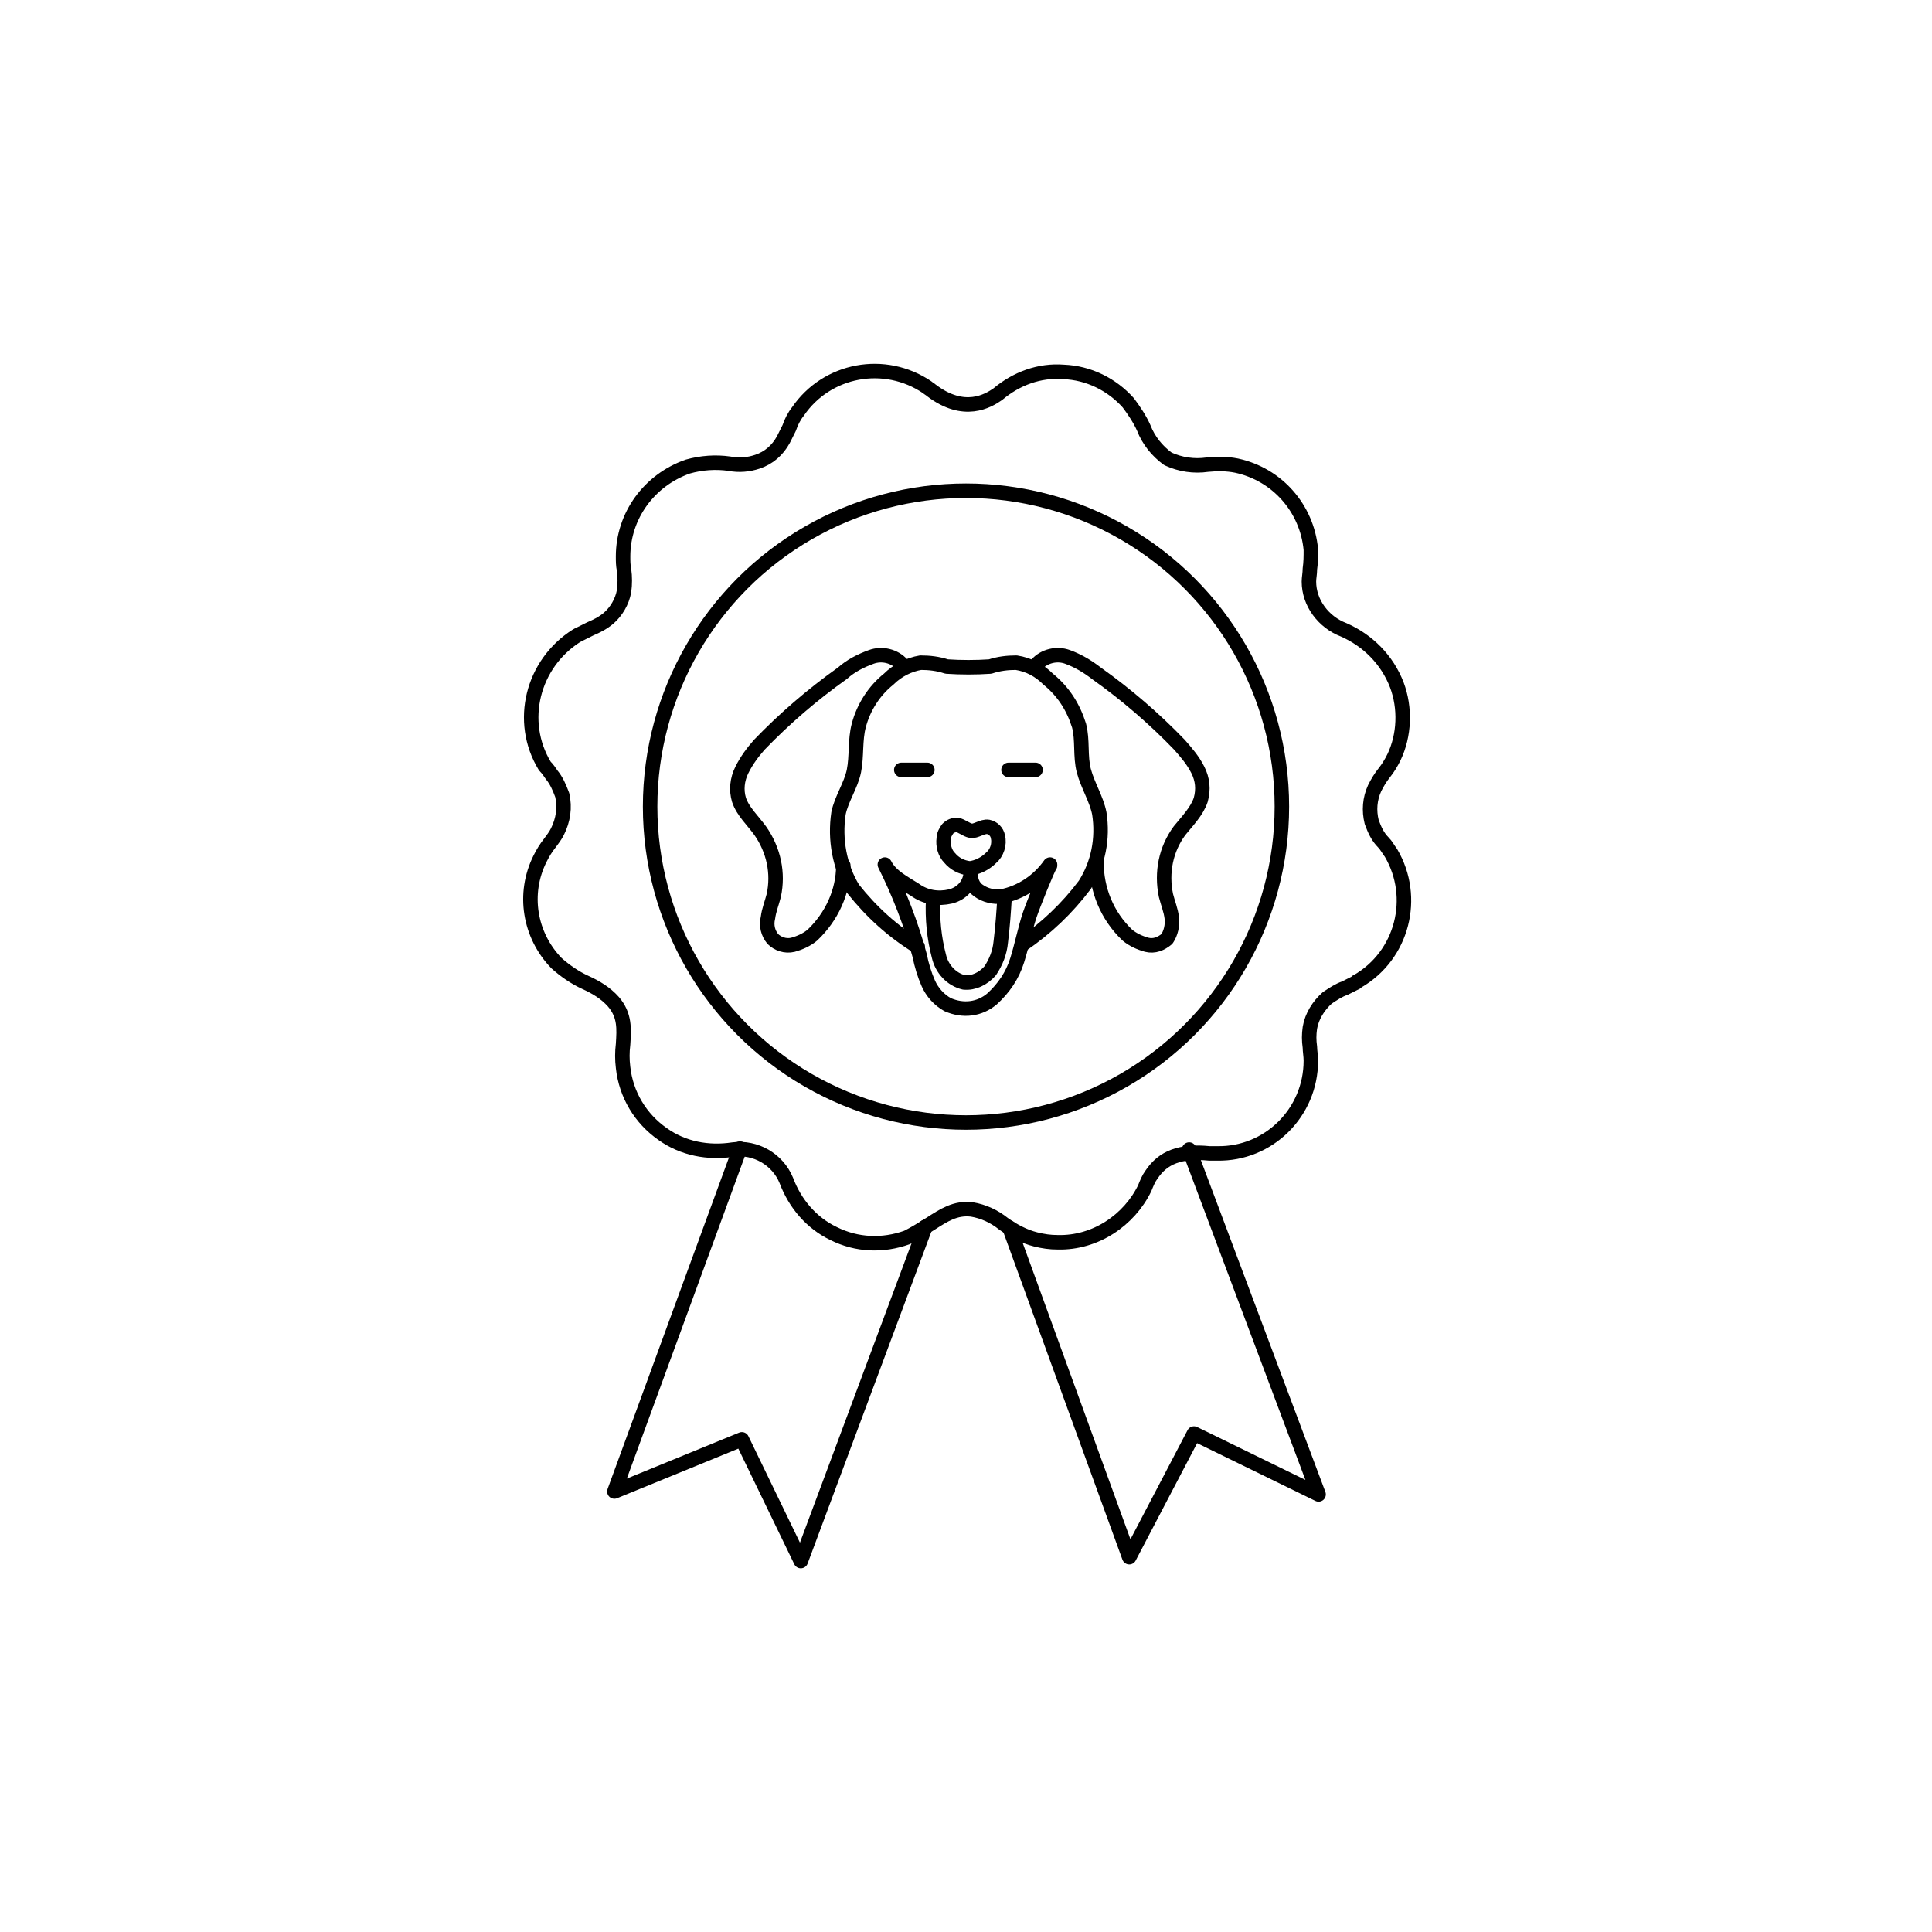 <?xml version="1.0" encoding="utf-8"?>
<!-- Generator: Adobe Illustrator 23.0.2, SVG Export Plug-In . SVG Version: 6.00 Build 0)  -->
<svg version="1.1" id="Layer_1" xmlns="http://www.w3.org/2000/svg" xmlns:xlink="http://www.w3.org/1999/xlink" x="0px" y="0px"
	 viewBox="0 0 200 200" style="enable-background:new 0 0 200 200;" xml:space="preserve">
<style type="text/css">
	.st0{fill:none;stroke:#000000;stroke-width:1.5;stroke-linecap:round;stroke-linejoin:round;}
</style>
<title>2</title>
<polyline class="st0" points="95.8,127 82.9,161.6 76.8,149 63.6,154.4 76.6,118.9 "/>
<polyline class="st0" points="123.1,119 136.5,154.7 123.6,148.4 116.9,161.2 104.5,127.1 "/>
<path class="st0" d="M109.5,128.6c-0.8,0-1.5-0.1-2.3-0.3c-1.2-0.3-2.3-0.9-3.3-1.6c-1-0.8-2.1-1.3-3.3-1.5
	c-1.7-0.2-2.9,0.6-4.3,1.5c-0.8,0.5-1.6,1-2.4,1.4c-2.5,0.9-5.2,0.8-7.6-0.4c-2.3-1.1-4-3.1-4.9-5.5c-0.9-2.2-3.2-3.5-5.5-3.2
	c-2.6,0.4-5.2-0.1-7.3-1.6c-2.3-1.6-3.8-4.1-4.1-6.9c-0.1-0.8-0.1-1.6,0-2.4c0.1-1.6,0.2-3-1-4.4c-0.8-0.9-1.8-1.5-2.9-2
	c-1.1-0.5-2.1-1.2-3-2c-2.8-2.9-3.5-7.2-1.7-10.8c0.3-0.6,0.6-1.1,1-1.6c0.3-0.4,0.6-0.8,0.8-1.2c0.6-1.2,0.8-2.5,0.5-3.8
	c-0.3-0.8-0.6-1.5-1.1-2.1c-0.2-0.3-0.4-0.6-0.7-0.9c-2.8-4.6-1.3-10.6,3.3-13.5c0.1,0,0.1-0.1,0.2-0.1c0.4-0.2,0.8-0.4,1.2-0.6
	c0.7-0.3,1.3-0.6,1.9-1.1c0.8-0.7,1.4-1.7,1.6-2.8c0.1-0.7,0.1-1.5,0-2.2c-0.1-0.5-0.1-0.9-0.1-1.4c0-4.2,2.7-7.9,6.7-9.3
	c1.4-0.4,2.9-0.5,4.3-0.3c1,0.2,2,0.1,2.9-0.2c1.2-0.4,2.1-1.2,2.7-2.3c0.2-0.4,0.4-0.8,0.6-1.2c0.2-0.6,0.5-1.2,0.9-1.7
	c3-4.4,9-5.5,13.4-2.5c0.1,0.1,0.3,0.2,0.4,0.3c3.4,2.6,5.9,1.1,6.9,0.4c1.9-1.6,4.3-2.5,6.8-2.3c2.6,0.1,5,1.3,6.7,3.2
	c0.6,0.8,1.2,1.7,1.6,2.6c0.5,1.3,1.4,2.4,2.5,3.2c1.3,0.6,2.7,0.8,4.1,0.6c1-0.1,2-0.1,3,0.1c4.2,0.9,7.3,4.4,7.7,8.7
	c0,0.7,0,1.3-0.1,2c0,0.5-0.1,0.9-0.1,1.3c0,2.2,1.5,4.2,3.6,5c2.5,1.1,4.5,3.1,5.5,5.7c0.9,2.4,0.8,5.2-0.3,7.5
	c-0.3,0.6-0.6,1.1-1,1.6c-0.4,0.5-0.7,1-1,1.6c-0.5,1.1-0.6,2.3-0.3,3.5c0.3,0.8,0.6,1.5,1.2,2.1c0.3,0.3,0.5,0.7,0.8,1.1
	c2.7,4.6,1.2,10.6-3.5,13.3c0,0-0.1,0-0.1,0.1c-0.4,0.2-0.8,0.4-1.2,0.6c-0.6,0.2-1.2,0.6-1.8,1c-0.9,0.8-1.6,1.9-1.8,3.1
	c-0.1,0.7-0.1,1.3,0,2c0,0.4,0.1,0.9,0.1,1.4c0,5.4-4.4,9.7-9.7,9.6c-0.3,0-0.5,0-0.8,0c-3-0.3-4.8,0.4-6,2.2
	c-0.3,0.4-0.5,0.9-0.7,1.4C116.9,126.3,113.4,128.7,109.5,128.6L109.5,128.6z"/>
<circle class="st0" cx="100" cy="83.5" r="32.7"/>
<path class="st0" d="M98.3,88.8c-0.5-0.5-0.7-1.3-0.6-2c0-0.4,0.2-0.7,0.4-1c0.3-0.3,0.6-0.4,1-0.4c0.5,0.1,0.9,0.5,1.4,0.6
	s1.2-0.5,1.8-0.4c0.5,0.1,0.9,0.5,1,1c0.2,0.8-0.1,1.7-0.7,2.2c-0.6,0.6-1.4,1-2.2,1.1C99.5,89.8,98.8,89.4,98.3,88.8z"/>
<path class="st0" d="M91.6,89.5c0.6,1.2,2,1.9,3.1,2.6c1.1,0.8,2.4,1,3.7,0.7c1.2-0.3,2.1-1.3,2.1-2.6c-0.1,0.8,0.2,1.6,0.8,2
	c0.7,0.5,1.6,0.7,2.4,0.6c2-0.4,3.8-1.6,5-3.3l0,0c0,0,0,0,0,0.1c-0.2,0.2-1.8,4.2-2.1,5.1c-0.5,1.5-0.8,3.1-1.3,4.7
	c-0.5,1.6-1.4,2.9-2.6,4c-1.3,1.1-3,1.3-4.6,0.6c-0.9-0.5-1.6-1.3-2-2.2c-0.4-0.9-0.7-1.9-0.9-2.9C94.3,95.6,93.1,92.5,91.6,89.5"/>
<path class="st0" d="M87.3,89.6c0,2.7-1.2,5.3-3.2,7.2c-0.6,0.5-1.3,0.8-2,1c-0.8,0.2-1.6-0.1-2.1-0.6c-0.5-0.6-0.7-1.4-0.5-2.2
	c0.1-0.8,0.4-1.5,0.6-2.3c0.5-2.3,0-4.7-1.4-6.7c-0.8-1.1-1.8-2-2.2-3.2c-0.3-1-0.2-2.1,0.3-3.1c0.5-1,1.1-1.8,1.8-2.6
	c2.6-2.7,5.5-5.2,8.6-7.4c0.9-0.8,1.9-1.3,3-1.7c1.1-0.4,2.4-0.1,3.2,0.8"/>
<path class="st0" d="M105.8,97.8c2.5-1.7,4.7-3.8,6.5-6.2c1.4-2.2,1.9-4.8,1.5-7.4c-0.3-1.5-1.2-2.9-1.6-4.4s-0.1-3.2-0.5-4.7
	c-0.6-1.9-1.6-3.5-3.2-4.8c-0.9-0.9-2-1.5-3.3-1.7c-0.9,0-1.8,0.1-2.7,0.4c-1.5,0.1-3,0.1-4.5,0c-0.9-0.3-1.8-0.4-2.7-0.4
	c-1.2,0.2-2.4,0.8-3.3,1.7c-1.5,1.2-2.6,2.9-3.1,4.8c-0.4,1.5-0.2,3.2-0.5,4.7s-1.3,2.9-1.6,4.4c-0.4,2.7,0.1,5.5,1.5,7.8
	c1.9,2.4,4.1,4.4,6.7,6"/>
<path class="st0" d="M107.3,68.8c0.8-0.9,2.1-1.2,3.2-0.8c1.1,0.4,2.1,1,3,1.7c3.1,2.2,6,4.7,8.6,7.4c0.7,0.8,1.4,1.6,1.9,2.6
	c0.5,1,0.6,2,0.3,3.1c-0.4,1.2-1.4,2.2-2.2,3.2c-1.4,1.9-1.9,4.3-1.4,6.7c0.2,0.8,0.5,1.5,0.6,2.3c0.1,0.8-0.1,1.6-0.5,2.2
	c-0.6,0.5-1.3,0.8-2.1,0.6c-0.7-0.2-1.4-0.5-2-1c-2.1-2-3.2-4.7-3.2-7.6"/>
<path class="st0" d="M96.6,93.1c-0.1,2,0.1,4,0.6,5.9c0.3,1.3,1.3,2.4,2.6,2.7c1,0.1,2-0.4,2.7-1.2c0.6-0.9,1-1.9,1.1-3
	c0.2-1.6,0.3-3.1,0.4-4.7"/>
<line class="st0" x1="93.3" y1="79.7" x2="96" y2="79.7"/>
<line class="st0" x1="104.4" y1="79.7" x2="107.2" y2="79.7"/>
</svg>
